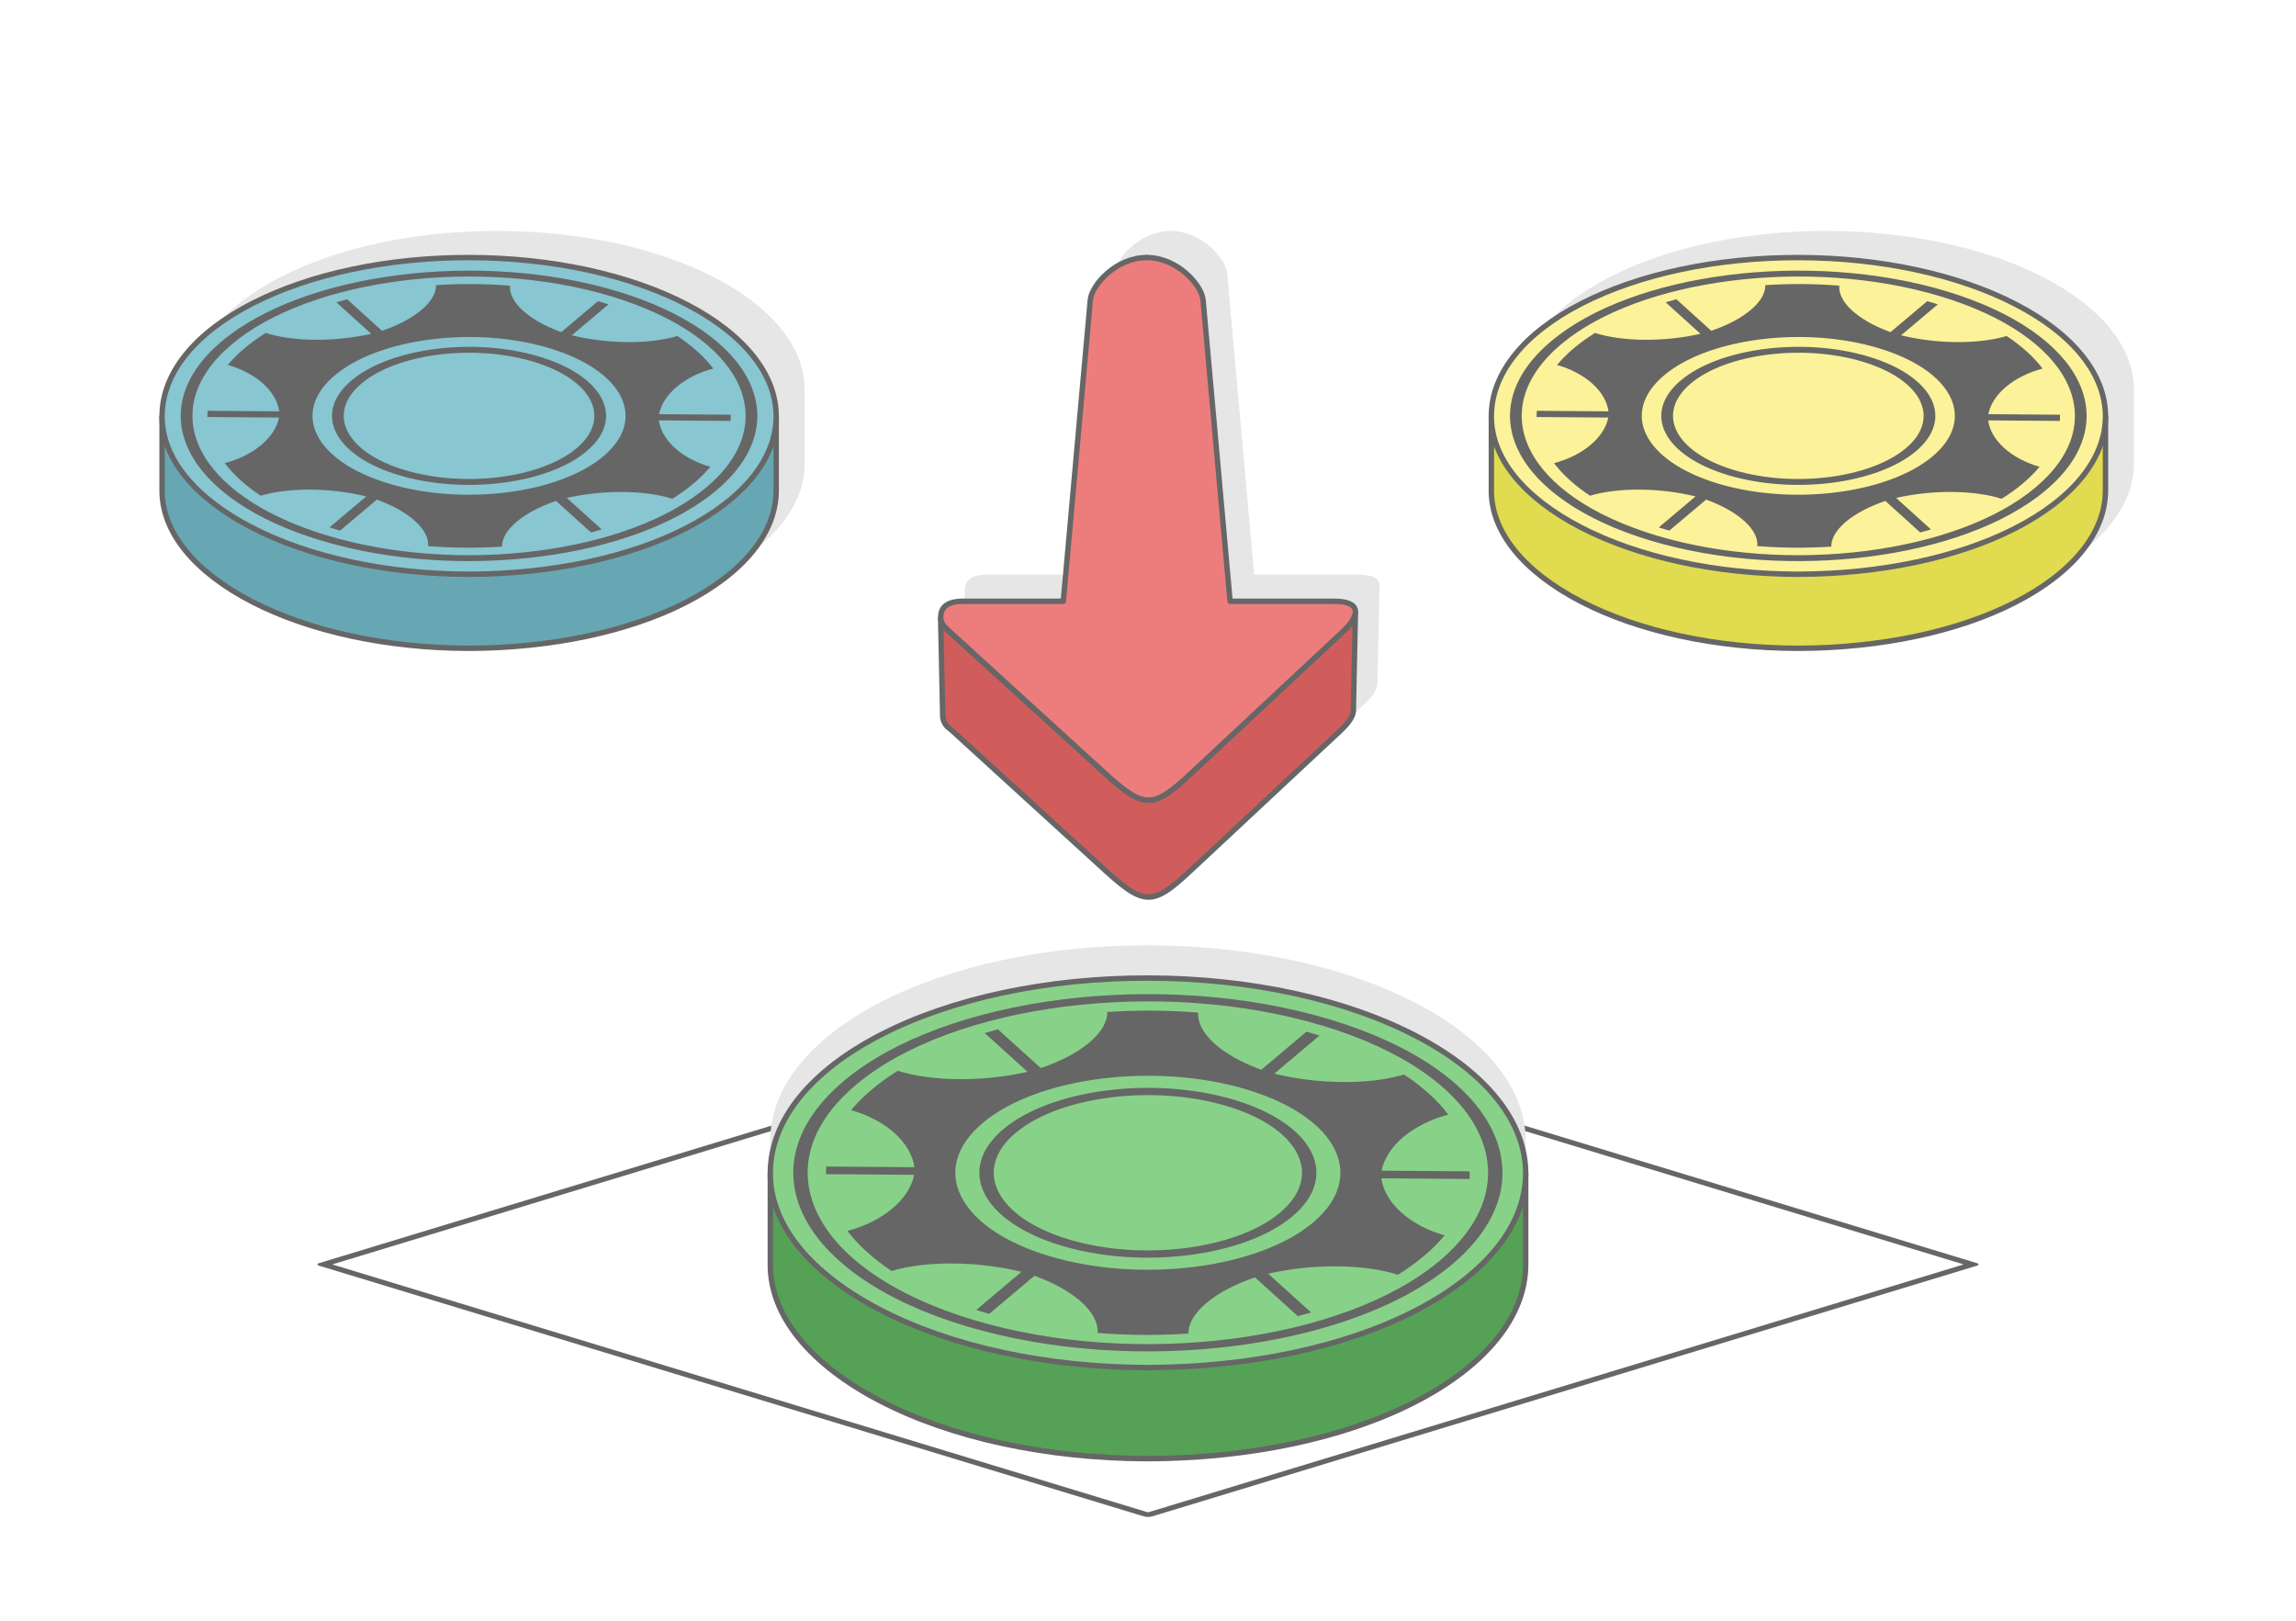 <?xml version="1.0" encoding="UTF-8"?>
<!DOCTYPE svg PUBLIC "-//W3C//DTD SVG 1.1//EN" "http://www.w3.org/Graphics/SVG/1.1/DTD/svg11.dtd">
<!-- Creator: CorelDRAW 2020 (64-Bit) -->
<svg xmlns="http://www.w3.org/2000/svg" xml:space="preserve" width="425px" height="300px" version="1.1" style="shape-rendering:geometricPrecision; text-rendering:geometricPrecision; image-rendering:optimizeQuality; fill-rule:evenodd; clip-rule:evenodd"
viewBox="0 0 301041.9 212500"
 xmlns:xlink="http://www.w3.org/1999/xlink"
 xmlns:xodm="http://www.corel.com/coreldraw/odm/2003">
 <defs>
  <style type="text/css">
   <![CDATA[
    .str1 {stroke:#666666;stroke-width:708.4;stroke-linecap:round;stroke-linejoin:round;stroke-miterlimit:2.613}
    .str0 {stroke:#666666;stroke-width:708.4;stroke-linecap:round;stroke-linejoin:round;stroke-miterlimit:2.613}
    .fil9 {fill:none}
    .fil10 {fill:#55A156}
    .fil4 {fill:#666666}
    .fil2 {fill:#66A7B3}
    .fil3 {fill:#88C6D1}
    .fil11 {fill:#88D189}
    .fil7 {fill:#D15C5C}
    .fil5 {fill:#E0DB4F}
    .fil1 {fill:#E6E6E6}
    .fil8 {fill:#ED7D7D}
    .fil6 {fill:#FBF299}
    .fil0 {fill:white}
   ]]>
  </style>
 </defs>
 <g id="Layer_x0020_1">
  <g id="_1772651035088">
   <polygon class="fil0" points="0,0 301041.9,0 301041.9,212500 0,212500 "/>
   <path class="fil1" d="M65335.4 30279c10712.2,26.5 20888.1,2227.4 28444.4,6151.1 7551.4,3921.2 11747.1,9188.8 11722.5,14708.3l-0.3 16.3 0 9490.1 -1.3 0 1.3 203.4c-24.6,5523.8 -4265.8,10764.9 -11858,14651.6 -7533.2,3857 -17700.6,5969.3 -28312.3,6009.4l-184.2 0.3c-10712.7,-27 -20887,-2226.6 -28443,-6150.5 -7515.1,-3902.8 -11788.7,-9130.2 -11723.1,-14634.5l1.1 -79.7 0 -9339.9c-1.6,-96.6 -1.9,-193.3 -0.8,-290.2l0.8 -79.2c66.1,-5518.2 4267.1,-10761.2 11857.2,-14646.8 7586.3,-3883.5 17791.3,-6035.7 28495.7,-6009.7z"/>
   <path class="fil1" d="M279791.6 51154.7l0 9490.1 -1.3 0 1.3 203.4c-24.6,5523.8 -4265.8,10764.9 -11857.9,14651.6 -7533.6,3857 -17700.7,5969.3 -28312.9,6009.4l-183.7 0.3c-10712.7,-27 -20887,-2226.6 -28443,-6150.5 -7515.1,-3902.8 -11788.6,-9130.2 -11723,-14634.5l1 -79.7 0 -9339.9c-1.6,-96.6 -1.8,-193.3 -0.8,-290.2l0.8 -79.2c66.2,-5518.2 4267.2,-10761.2 11856.9,-14646.8 7586.6,-3883.5 17791.7,-6035.7 28496,-6009.7 10712.2,26.5 20888.1,2227.4 28444.1,6151.1 7551.8,3921.2 11747.4,9188.8 11722.8,14708.3l-0.3 16.3z"/>
   <g>
    <path class="fil2 str0" d="M61605.1 43480.6c10711.8,26.5 20887.7,2227.2 28444.3,6150.8 2872.3,1492 5258.5,3178.1 7112.2,4998.8l4610 0 0 9506.4 -1.6 0 1.6 203.4c-24.9,5523.8 -4266,10764.9 -11857.9,14651.6 -7533.6,3856.8 -17700.6,5969.6 -28312.9,6009.5l-183.7 0.2c-10712.7,-27 -20887.2,-2226.3 -28443.3,-6150.7 -7514.8,-3902.6 -11788.6,-9130 -11723,-14634.2l1.3 -79.8 0 -9506.4 4528.7 0c1890.1,-1878.8 4347.8,-3613.9 7328,-5139.9 7586.8,-3883.2 17791.9,-6035.9 28496.3,-6009.7z"/>
    <path class="fil3 str0" d="M61605.1 33770.8c10711.8,26.5 20887.7,2227.4 28444,6150.8 7551.8,3921.5 11747.4,9188.9 11722.5,14708.6 -24.9,5524.1 -4266,10765.2 -11858.2,14651.9 -7533.3,3856.7 -17700.3,5969.3 -28312.6,6009.2l-183.9 0.5c-10712.5,-26.8 -20887,-2226.3 -28442.8,-6150.8 -7515.1,-3902.8 -11788.6,-9129.9 -11723,-14634.2l0.8 -79.8c66.4,-5517.9 4267.1,-10760.8 11857.1,-14646.5 7586.3,-3883.7 17791.4,-6035.6 28496.1,-6009.7z"/>
    <path class="fil4" d="M79104.3 39689c231.6,69.6 461.1,141.3 687.8,213.1l-4819.2 4061c4701.4,1158.1 10165,1189.4 13839.7,93.4 1980.5,1312.4 3560.6,2752.1 4713.6,4268.2 -3779.6,999.4 -6597.6,3356.6 -7114.8,5979.7l9394.2 70.2c4.5,270.6 -3.5,542.1 -24.1,813.6l-9395.3 -70.7c358.2,2630 3030.3,5028.2 6747.3,6083.3 -619.8,743.5 -1349.6,1473.8 -2194.5,2186.2 -845.2,711.6 -1777.9,1381.4 -2782.6,2008.9 -3606.4,-1149.3 -9065.7,-1199.1 -13834.3,-111.9l4573.2 4133.8c-465.1,137.6 -936,269.3 -1411.7,395.4l-4571.3 -4133.2c-4342.3,1471.9 -7129.8,3837.7 -7087.8,5987.7 -3197.6,207.2 -6462.9,188.2 -9696.4,-68.3 176.7,-2149.4 -2466.2,-4558.1 -6718.6,-6094.5l-4818.4 4060.7c-234,-66.7 -466.3,-134.7 -697.9,-204.5 -231.6,-69.9 -461.5,-141.1 -688.3,-212.6l4818.4 -4060.7c-4700.6,-1158.7 -10165.2,-1190 -13838.8,-93.7 -1980.6,-1312.6 -3560.7,-2752.4 -4714,-4268.5 3779.6,-999.4 6597.6,-3356.4 7115.1,-5979.7l-9394.4 -70.2c-4.3,-270.3 3.4,-541.8 24.3,-813.3l9394.2 70.2c-357.1,-2629.8 -3029.2,-5028 -6747.3,-6083.1 620.9,-743.2 1350.4,-1473.5 2195.3,-2185.9 844.4,-711.9 1776,-1382.2 2781.9,-2009.2 3605.8,1149.6 9066.7,1199.1 13834.2,111.6l-4571.2 -4133.2c465,-137.4 934,-269.9 1409.7,-396l4572.9 4133.3c4340.2,-1471.4 7127.2,-3836.7 7086.7,-5986.2 3197.6,-207.2 6463.8,-188.7 9697.3,68 -176.7,2149.3 2465.9,4557.4 6719.1,6093.8l4818.4 -4060.5c232.6,66.7 466.1,133.9 697.6,203.8zm-8387.5 7068.2c4258,1281.6 7081.1,3311.7 8203.4,5556.8 1120.6,2244 540.5,4705.9 -2005.5,6851.1l-17.4 14.7c-2547.3,2138 -6570,3556.1 -11019,4121.2 -4455.6,565.5 -9340.6,274.4 -13598.6,-1007.1l-29.2 -8.8c-4242.5,-1282.1 -7055.4,-3308 -8174.2,-5548.2 -1120.4,-2244.3 -540.8,-4705.7 2005.7,-6851.7 2546.6,-2145.7 6578.1,-3568.9 11035.3,-4134.9 4456.2,-565.9 9341.5,-274.9 13599.5,1006.9zm6713.5 5744.4c-1025.9,-2053.6 -3606.4,-3910.2 -7499.3,-5082 -3892.8,-1171.6 -8362.6,-1436.6 -12442.1,-918.8 -4078.1,517.7 -7764.8,1818.8 -10092.6,3780.4 -2327.3,1961.3 -2856,4213.3 -1829.3,6268.6 1025.9,2053.6 3606.4,3910 7499.2,5081.8l7.5 2.1c3890.2,1169.7 8356.8,1434.4 12434.7,916.7 4076.5,-517.5 7763.7,-1818.9 10090.2,-3780.5 2328.3,-1962.3 2858.1,-4213.8 1831.7,-6268.3zm3464.5 -14321.2c8957.8,2696.4 14896.9,6967.6 17256.5,11692 2358.6,4722.8 1139.4,9902 -4218.1,14416 -5356.2,4514.5 -13837,7508.4 -23215.6,8699.2 -9331.8,1184.9 -19556.7,584.9 -28483.7,-2078.1l-132.5 -39c-8957.6,-2696.5 -14896.3,-6966.8 -17256.8,-11691.5 -2347,-4700.6 -1150.1,-9850.9 4140.5,-14349.9l77.9 -66.6c5356,-4514 13836.4,-7507.9 23215.6,-8699.2 9378.1,-1190.3 19658.2,-578.8 28616.2,2117.1zm15766.4 11878.8c-2264.1,-4532.7 -7961.1,-8629.5 -16553.5,-11215.9 -8592.3,-2586.4 -18456.6,-3172.5 -27457.5,-2029.6 -8993.7,1142.6 -17125.6,4011.5 -22263.8,8337.2l-9.7 8.1c-5138.3,4329.5 -6306.3,9298.8 -4041.4,13832.9 2261.6,4530 7953.8,8624.7 16538.4,11211.1l15 4.6c8592.4,2586.4 18456.4,3172.4 27457.3,2029.5 8999.3,-1142.6 17134.4,-4014.6 22273.2,-8344.7 5138.6,-4330 6306.6,-9299.1 4042,-13833.2zm-24629.9 -4409.5c9727.5,2928.3 12897.5,9275.6 7079.7,14177.2 -5816.9,4901.9 -18417.5,6502.3 -28145.8,3574.5 -9726.7,-2928.3 -12896.7,-9275.3 -7080,-14177.4 5816.9,-4901.9 18417.8,-6502.3 28146.1,-3574.3z"/>
   </g>
   <g>
    <path class="fil5 str0" d="M235894.7 43480.6c10711.6,26.5 20887.8,2227.2 28444.1,6150.8 2872.6,1492 5258.7,3178.1 7112.4,4998.8l4610.1 0 0 9506.4 -1.9 0 1.9 203.4c-24.9,5523.8 -4266.1,10764.9 -11858.3,14651.6 -7533.3,3856.8 -17700.3,5969.6 -28312.6,6009.5l-183.9 0.2c-10712.7,-27 -20887,-2226.3 -28443,-6150.7 -7514.8,-3902.6 -11788.7,-9130 -11723.1,-14634.2l1.1 -79.8 0 -9506.4 4528.7 0c1890.3,-1878.8 4347.7,-3613.9 7328.2,-5139.9 7586.5,-3883.2 17791.9,-6035.9 28496.3,-6009.7z"/>
    <path class="fil6 str0" d="M235894.4 33770.8c10712.2,26.5 20888.1,2227.4 28444.4,6150.8 7551.7,3921.5 11747.4,9188.9 11722.5,14708.6 -24.9,5524.1 -4266.1,10765.2 -11858.3,14651.9 -7533.3,3856.7 -17700.3,5969.3 -28312.9,6009.2l-183.6 0.5c-10712.7,-26.8 -20887,-2226.3 -28443,-6150.8 -7514.8,-3902.8 -11788.4,-9129.9 -11722.8,-14634.2l0.8 -79.8c66.4,-5517.9 4267.1,-10760.8 11856.9,-14646.5 7586.5,-3883.7 17791.6,-6035.6 28496,-6009.7z"/>
    <path class="fil4" d="M253394 39689c231.5,69.6 460.7,141.3 687.7,213.1l-4819.1 4061c4701.3,1158.1 10164.9,1189.4 13839.3,93.4 1980.6,1312.4 3560.6,2752.1 4714,4268.2 -3779.7,999.4 -6597.6,3356.6 -7114.9,5979.7l9394.2 70.2c4.5,270.6 -3.5,542.1 -24.1,813.6l-9395.2 -70.7c357.9,2630 3030.2,5028.2 6747.2,6083.3 -620,743.5 -1349.5,1473.8 -2194.5,2186.2 -845.4,711.6 -1777.9,1381.4 -2782.6,2008.9 -3606.4,-1149.3 -9065.7,-1199.1 -13834.3,-111.9l4573.2 4133.8c-465,137.6 -936.2,269.3 -1411.7,395.4l-4571.5 -4133.2c-4342.4,1471.9 -7129.6,3837.7 -7087.5,5987.7 -3197.6,207.2 -6463,188.2 -9696.7,-68.3 176.9,-2149.4 -2466.2,-4558.1 -6718.4,-6094.5l-4818.6 4060.7c-234,-66.7 -466.1,-134.7 -697.7,-204.5 -231.8,-69.9 -461.5,-141.1 -688.5,-212.6l4818.6 -4060.7c-4700.9,-1158.7 -10165.2,-1190 -13838.8,-93.7 -1980.6,-1312.6 -3560.7,-2752.4 -4714,-4268.5 3779.6,-999.4 6597.6,-3356.4 7114.9,-5979.7l-9394.2 -70.2c-4.6,-270.3 3.5,-541.8 24.1,-813.3l9394.4 70.2c-357.1,-2629.8 -3029.5,-5028 -6747.2,-6083.1 620.8,-743.2 1350.3,-1473.5 2195.2,-2185.9 844.4,-711.9 1776.1,-1382.2 2781.9,-2009.2 3605.9,1149.6 9066.5,1199.1 13834.2,111.6l-4571.5 -4133.2c465.3,-137.4 934.3,-269.9 1410.1,-396l4572.8 4133.3c4340.3,-1471.4 7126.9,-3836.7 7086.8,-5986.2 3197.6,-207.2 6463.7,-188.7 9697.2,68 -176.7,2149.3 2465.9,4557.4 6718.9,6093.8l4818.6 -4060.5c232.6,66.7 466.1,133.9 697.7,203.8zm-8387.6 7068.2c4258,1281.6 7081.1,3311.7 8203.1,5556.8 1120.9,2244 540.8,4705.9 -2005.2,6851.1l-17.4 14.7c-2547.3,2138 -6570,3556.1 -11018.9,4121.2 -4455.6,565.5 -9340.9,274.4 -13599,-1007.1l-29.1 -8.8c-4242.3,-1282.1 -7055.2,-3308 -8174,-5548.2 -1120.4,-2244.3 -540.8,-4705.7 2005.8,-6851.7 2546.5,-2145.7 6577.8,-3568.9 11035.2,-4134.9 4456.2,-565.9 9341.5,-274.9 13599.5,1006.9zm6713.5 5744.4c-1025.9,-2053.6 -3606.6,-3910.2 -7499.2,-5082 -3892.9,-1171.6 -8362.7,-1436.6 -12442.2,-918.8 -4078.1,517.7 -7764.8,1818.8 -10092.6,3780.4 -2327.3,1961.3 -2856.3,4213.3 -1829.3,6268.6 1025.9,2053.6 3606.4,3910 7499.3,5081.8l7.5 2.1c3890.1,1169.7 8356.5,1434.4 12434.6,916.7 4076.5,-517.5 7763.8,-1818.9 10090.2,-3780.5 2328.4,-1962.3 2858.2,-4213.8 1831.7,-6268.3zm3464.6 -14321.2c8957.5,2696.4 14896.8,6967.6 17256.4,11692 2358.6,4722.8 1139.2,9902 -4218.1,14416 -5356.5,4514.5 -13836.9,7508.4 -23215.6,8699.2 -9331.8,1184.9 -19556.7,584.9 -28484,-2078.1l-132.2 -39c-8957.5,-2696.5 -14896.6,-6966.8 -17257,-11691.5 -2346.8,-4700.6 -1149.9,-9850.9 4140.8,-14349.9l77.9 -66.6c5355.6,-4514 13836.4,-7507.9 23215.5,-8699.2 9378.1,-1190.3 19658.2,-578.8 28616.3,2117.1zm15766.3 11878.8c-2264.1,-4532.7 -7961.3,-8629.5 -16553.7,-11215.9 -8592.4,-2586.4 -18456.4,-3172.5 -27457.3,-2029.6 -8993.9,1142.6 -17125.5,4011.5 -22264.1,8337.2l-9.4 8.1c-5138.2,4329.5 -6306.3,9298.8 -4041.7,13832.9 2262,4530 7954.2,8624.7 16538.5,11211.1l15.2 4.6c8592.4,2586.4 18456.4,3172.4 27457.3,2029.5 8999.3,-1142.6 17134.4,-4014.6 22273,-8344.7 5138.8,-4330 6306.8,-9299.1 4042.2,-13833.2zm-24630.2 -4409.5c9727.8,2928.3 12897.8,9275.6 7080.1,14177.2 -5817,4901.9 -18417.9,6502.3 -28145.9,3574.5 -9726.9,-2928.3 -12896.7,-9275.3 -7080,-14177.4 5816.9,-4901.9 18417.8,-6502.3 28145.8,-3574.3z"/>
   </g>
   <path class="fil1" d="M127776.8 92107.3l20069.7 18312.4c5295.1,4802.3 6244.4,5030.9 11521.7,139.5l19534.2 -18240.4c752.5,-739.1 1508.3,-1483.7 1700,-2559.1l271.7 -12954.8c65.6,-896.6 -787.6,-1461.4 -2778.6,-1461.2l-13654.1 -1 -3541.9 -39505.1c-171.3,-1917.1 -3326.1,-5558.6 -7391.9,-5558.6l0 0c-4065.8,0 -7219.8,3639.9 -7391.7,5558.6l-3541 39504 -13116.3 -1.6c-2344.6,0 -2959.6,979.6 -2959.6,2093.3 0,2929 61.9,8351.1 265.3,13073.9 33.5,781.5 434.5,1073 1012.5,1600.1z"/>
   <g>
    <g>
     <polygon class="fil7 str1" points="124617,95598.9 144686.6,113911.2 145178.4,114357.3 145646.4,114774.6 146092.1,115163.6 146516.7,115523.7 146921.5,115854.9 147309.1,116157.9 147680.2,116432.3 148036.3,116678.1 148379.5,116895.2 148711.2,117084 149032.4,117244 149345.4,117375.8 149651.4,117479.1 149952,117553.5 150248.7,117600.1 150543.2,117617.8 150836.9,117607.1 151131.1,117568.3 151428,117500.8 151728.9,117405.2 152034.9,117281.3 152348.4,117128.7 152669.9,116948 153002.1,116739.1 153345.6,116501.9 153702.2,116236.4 154074.1,115942.4 154462,115620.3 154867.9,115270.2 155293,114891.9 155739.5,114485.2 156208.3,114050.7 175742.5,95810.4 176164.2,95396.2 176529.3,94995.5 176836.1,94609.4 177082.4,94240 177266.6,93889.3 177387.6,93559.2 177442.5,93251.3 177714.3,80296.5 177658.8,80607.3 177536.8,80940.9 177350.7,81295.1 177101.7,81668.3 176792,82058.3 176423.1,82463.1 175997.1,82881.3 156265.6,101305.8 155792,101744.9 155341.2,102155.5 154911.8,102537.8 154501.6,102891.5 154110,103216.8 153734.3,103513.7 153374,103781.9 153027,104021.5 152691.6,104232.5 152366.6,104415.1 152050.1,104569 151740.9,104694.3 151437.1,104790.9 151137.2,104858.9 150839.8,104898.3 150543.2,104909 150245.7,104891.1 149946.2,104844.2 149642.6,104769 149333.4,104664.6 149017.2,104531.5 148692.7,104369.8 148357.8,104179.2 148011.1,103960 147651.3,103711.5 147276.5,103434.4 146885.1,103128.4 146476,102793.8 146047.1,102430 145597.1,102037.2 145124.3,101615.6 144627.4,101165 124083.7,82473.6 123847.5,82239.8 123651,81973.7 123497.1,81681.9 123389.7,81372.2 123332.5,81051.4 123604.5,93998.8 123661.2,94316.3 123767.5,94623.1 123919.8,94911.9 124114.5,95175.4 124348.2,95406.7 "/>
     <path class="fil7 str1" d="M150349.6 47190.7l0 0zm-1.9 -13420.1l0 0z"/>
    </g>
    <path class="fil8 str1" d="M142956.1 39329.2l-3541.1 39503.9 -13116.2 -1.6c-2344.7,0 -2959.7,979.6 -2959.7,2093.3 0,864.5 609.9,1372.6 1016,1742.9l20272.3 18497.3c5436.3,4960.5 6459.8,4976.3 11638.2,140.8l19731.5 -18424.5c2421.5,-2261.1 2478.3,-4046.3 -1061.5,-4046l-13654.1 -1.1 -3541.8 -39505c-171.4,-1917.2 -3326.2,-5558.6 -7392,-5558.6l0 0c-4065.8,0 -7219.7,3639.8 -7391.6,5558.6z"/>
   </g>
   <rect class="fil9 str1" transform="matrix(1.612 0.49 -1.612 0.49 150521 132925)" width="67056" height="67056"/>
   <g>
    <path class="fil1" d="M150636.3 123940.7c13175.7,32.7 25692.5,2739.8 34986.6,7565.9 9288.9,4823.2 14449.7,11302.5 14419.2,18091.5l-0.3 20.1 0 11673 -2.1 0 2.1 250c-30.8,6794.4 -5247,13241 -14585.2,18021.9 -9266.5,4743.9 -21772,7342.1 -34825.4,7391.7l-226.2 0.2c-13176.7,-33.2 -25691.1,-2738.7 -34984.9,-7565.1 -9243.7,-4800.7 -14500.6,-11230.5 -14419.8,-18000.7l1.4 -98 0 -11488.3c-2.2,-118.8 -2.4,-237.7 -1.1,-356.8l1.1 -97.5c81.1,-6787.4 5248.8,-13236.4 14584.1,-18015.7 9331.3,-4776.9 21884,-7424 35050.5,-7392.2z"/>
    <g>
     <path class="fil10 str0" d="M150636.3 140179.1c13175.7,32.6 25692.5,2739.5 34986.8,7565.6 3533.4,1835 6468.3,3908.7 8748.5,6148.4l5670.2 0 0 11693.1 -1.9 0 1.9 250c-30.5,6794.4 -5247.2,13241 -14585.5,18021.9 -9266.4,4743.9 -21771.7,7342.4 -34825.1,7391.4l-226.2 0.5c-13176.7,-33.2 -25691.4,-2738.5 -34985.2,-7565.7 -9243.4,-4799.9 -14500.3,-11229.9 -14419.7,-18000.2l1.6 -97.9 0 -11693.1 5570.4 0c2324.8,-2311.2 5347.6,-4445.2 9013.7,-6322.1 9331.5,-4776.6 21884,-7424.1 35050.5,-7391.9z"/>
     <path class="fil11 str0" d="M150636.3 128235.7c13176,32.6 25692.3,2739.8 34986.8,7565.7 9288.7,4823.4 14449.5,11302.1 14419,18091.7 -30.8,6794.6 -5247.3,13241.3 -14585.8,18022.1 -9266.2,4743.7 -21771.7,7342.2 -34825.3,7391.2l-226 0.8c-13176.4,-33 -25691.4,-2738.5 -34985.2,-7565.7 -9243.4,-4800.4 -14500,-11229.9 -14419.5,-18000.5l1.4 -97.7c81.4,-6787.4 5248.6,-13236.2 14584.1,-18015.4 9331.5,-4777.2 21884,-7424.1 35050.5,-7392.2z"/>
     <path class="fil4" d="M172160.7 135515.2c284.9,85.6 567.1,174 846,262.1l-5927.5 4995c5782.7,1424.5 12502.9,1463.1 17022.8,114.9 2435.9,1614.3 4379.5,3385.2 5797.9,5250.2 -4648.9,1229 -8115,4128.4 -8751.4,7354.9l11555.2 86.5c5.4,332.8 -4.3,666.6 -29.7,1000.5l-11556.3 -86.8c440.4,3234.8 3727.2,6184.8 8299.2,7482.4 -762.4,914.5 -1659.8,1812.7 -2699.1,2689 -1039.8,875.4 -2186.9,1699.2 -3423,2471 -4435.8,-1413.3 -11150.7,-1474.9 -17016.1,-137.3l5625 5084.4c-572.1,169.2 -1151.4,331.5 -1736.4,486.5l-5622.8 -5084c-5341.2,1810.6 -8769.6,4720.4 -8717.9,7365.2 -3933.1,254.6 -7949.6,231.3 -11927.1,-84.3 217.7,-2643.7 -3033.5,-5606.6 -8263.6,-7496.1l-5927 4994.5c-287.8,-81.9 -573.4,-165.7 -858.3,-251.6 -284.8,-85.7 -567.8,-173.3 -846.8,-261.3l5927 -4994.8c-5782.1,-1425.1 -12503.4,-1463.9 -17022.2,-115.4 -2436,-1614.3 -4379.6,-3385.3 -5797.9,-5250.2 4648.9,-1229.1 8115,-4128.5 8751.3,-7355l-11555.1 -86.2c-5.4,-333 4.2,-666.9 29.7,-1000.7l11555.2 86.5c-439.4,-3234.6 -3726.1,-6184.5 -8299.2,-7482.4 763.5,-914 1660.9,-1812.5 2700.4,-2688.7 1038.5,-875.7 2184.3,-1700 3421.4,-2471.3 4435.3,1413.8 11152.3,1475.1 17016.4,137.3l-5622.9 -5083.9c572.1,-169.2 1149.3,-332 1734.3,-487l5624.7 5083.7c5338.5,-1809.8 8766.4,-4719.1 8716.8,-7363 3933.3,-254.6 7950.4,-231.9 11927.6,83.8 -217.4,2643.4 3033.3,5605.4 8264.7,7495.5l5926.7 -4994.5c286.2,82.2 573.2,164.6 858,250.6zm-10316.7 8693.8c5237.4,1576.6 8709.9,4073.8 10090.3,6835.1 1378.4,2760.1 665,5788.3 -2466.8,8426.9l-21.4 18.2c-3133.1,2629.5 -8081.3,4373.9 -13553.2,5069.2 -5480.6,695.5 -11489.5,337.6 -16726.9,-1239l-35.9 -10.7c-5218,-1577.1 -8678,-4068.8 -10054.3,-6824.4 -1378,-2760.4 -665,-5788 2467.3,-8427.4 3132.2,-2639.4 8090.9,-4390.3 13573.5,-5086.1 5481.2,-696.3 11489.8,-338.1 16727.4,1238.2zm8257.7 7065.8c-1262,-2525.9 -4436,-4809.5 -9224.1,-6250.9 -4788.4,-1441.1 -10286.2,-1767.2 -15304.1,-1130 -5015.9,636.6 -9550.7,2237 -12414,4650 -2862.7,2412.4 -3513.2,5182.1 -2250.1,7710.2 1262,2525.9 4436,4809.5 9224.1,6250.6l9.4 3c4784.9,1438.4 10278.7,1764.2 15294.7,1127.3 5014,-636.6 9549.7,-2237.3 12411,-4650.2 2864.1,-2413.5 3515.7,-5183 2253.1,-7710zm4261.5 -17615.2c11017.9,3316.8 18323.4,8570.2 21225.7,14381.2 2901.2,5809.2 1401.2,12179.5 -5188.4,17732 -6588.5,5552.9 -17019.8,9235.4 -28555.4,10700.1 -11478.4,1457.4 -24054.9,719.3 -35035.5,-2555.9l-162.8 -48.2c-11018.2,-3316.8 -18323.1,-8569.1 -21226.5,-14380.4 -2886.5,-5781.9 -1414.3,-12117.1 5093.1,-17650.6l95.8 -82.2c6588,-5552.1 17019.3,-9234.6 28555.7,-10700.1 11535.1,-1463.8 24179.7,-711.8 35198.3,2604.1zm19392.6 14610.9c-2784.5,-5574.9 -9792.2,-10614.4 -20360.9,-13795.7 -10568.6,-3181.3 -22701.8,-3901.9 -33773,-2496.2 -11062.5,1405.3 -21064.7,4934.3 -27385,10254.9l-11.7 9.9c-6320,5325.4 -7756.9,11437.4 -4971.3,17014.5 2782.1,5572 9783.7,10608.5 20342.7,13790.1l18.5 5.6c10568.7,3181.3 22701.8,3901.9 33773,2496.2 11069.3,-1405.5 21075.4,-4938.1 27396,-10264 6320.8,-5326 7757.3,-11438.2 4971.7,-17015.3zm-30295 -5423.6c11965,3601.8 15864,11409 8708.2,17438.2 -7154.7,6029.5 -22653.9,7998 -34619.7,4396.7 -11964,-3601.8 -15863,-11408.7 -8708.3,-17438.2 7154.7,-6029.8 22653.9,-7998.3 34619.8,-4396.7z"/>
    </g>
   </g>
  </g>
 </g>
</svg>
